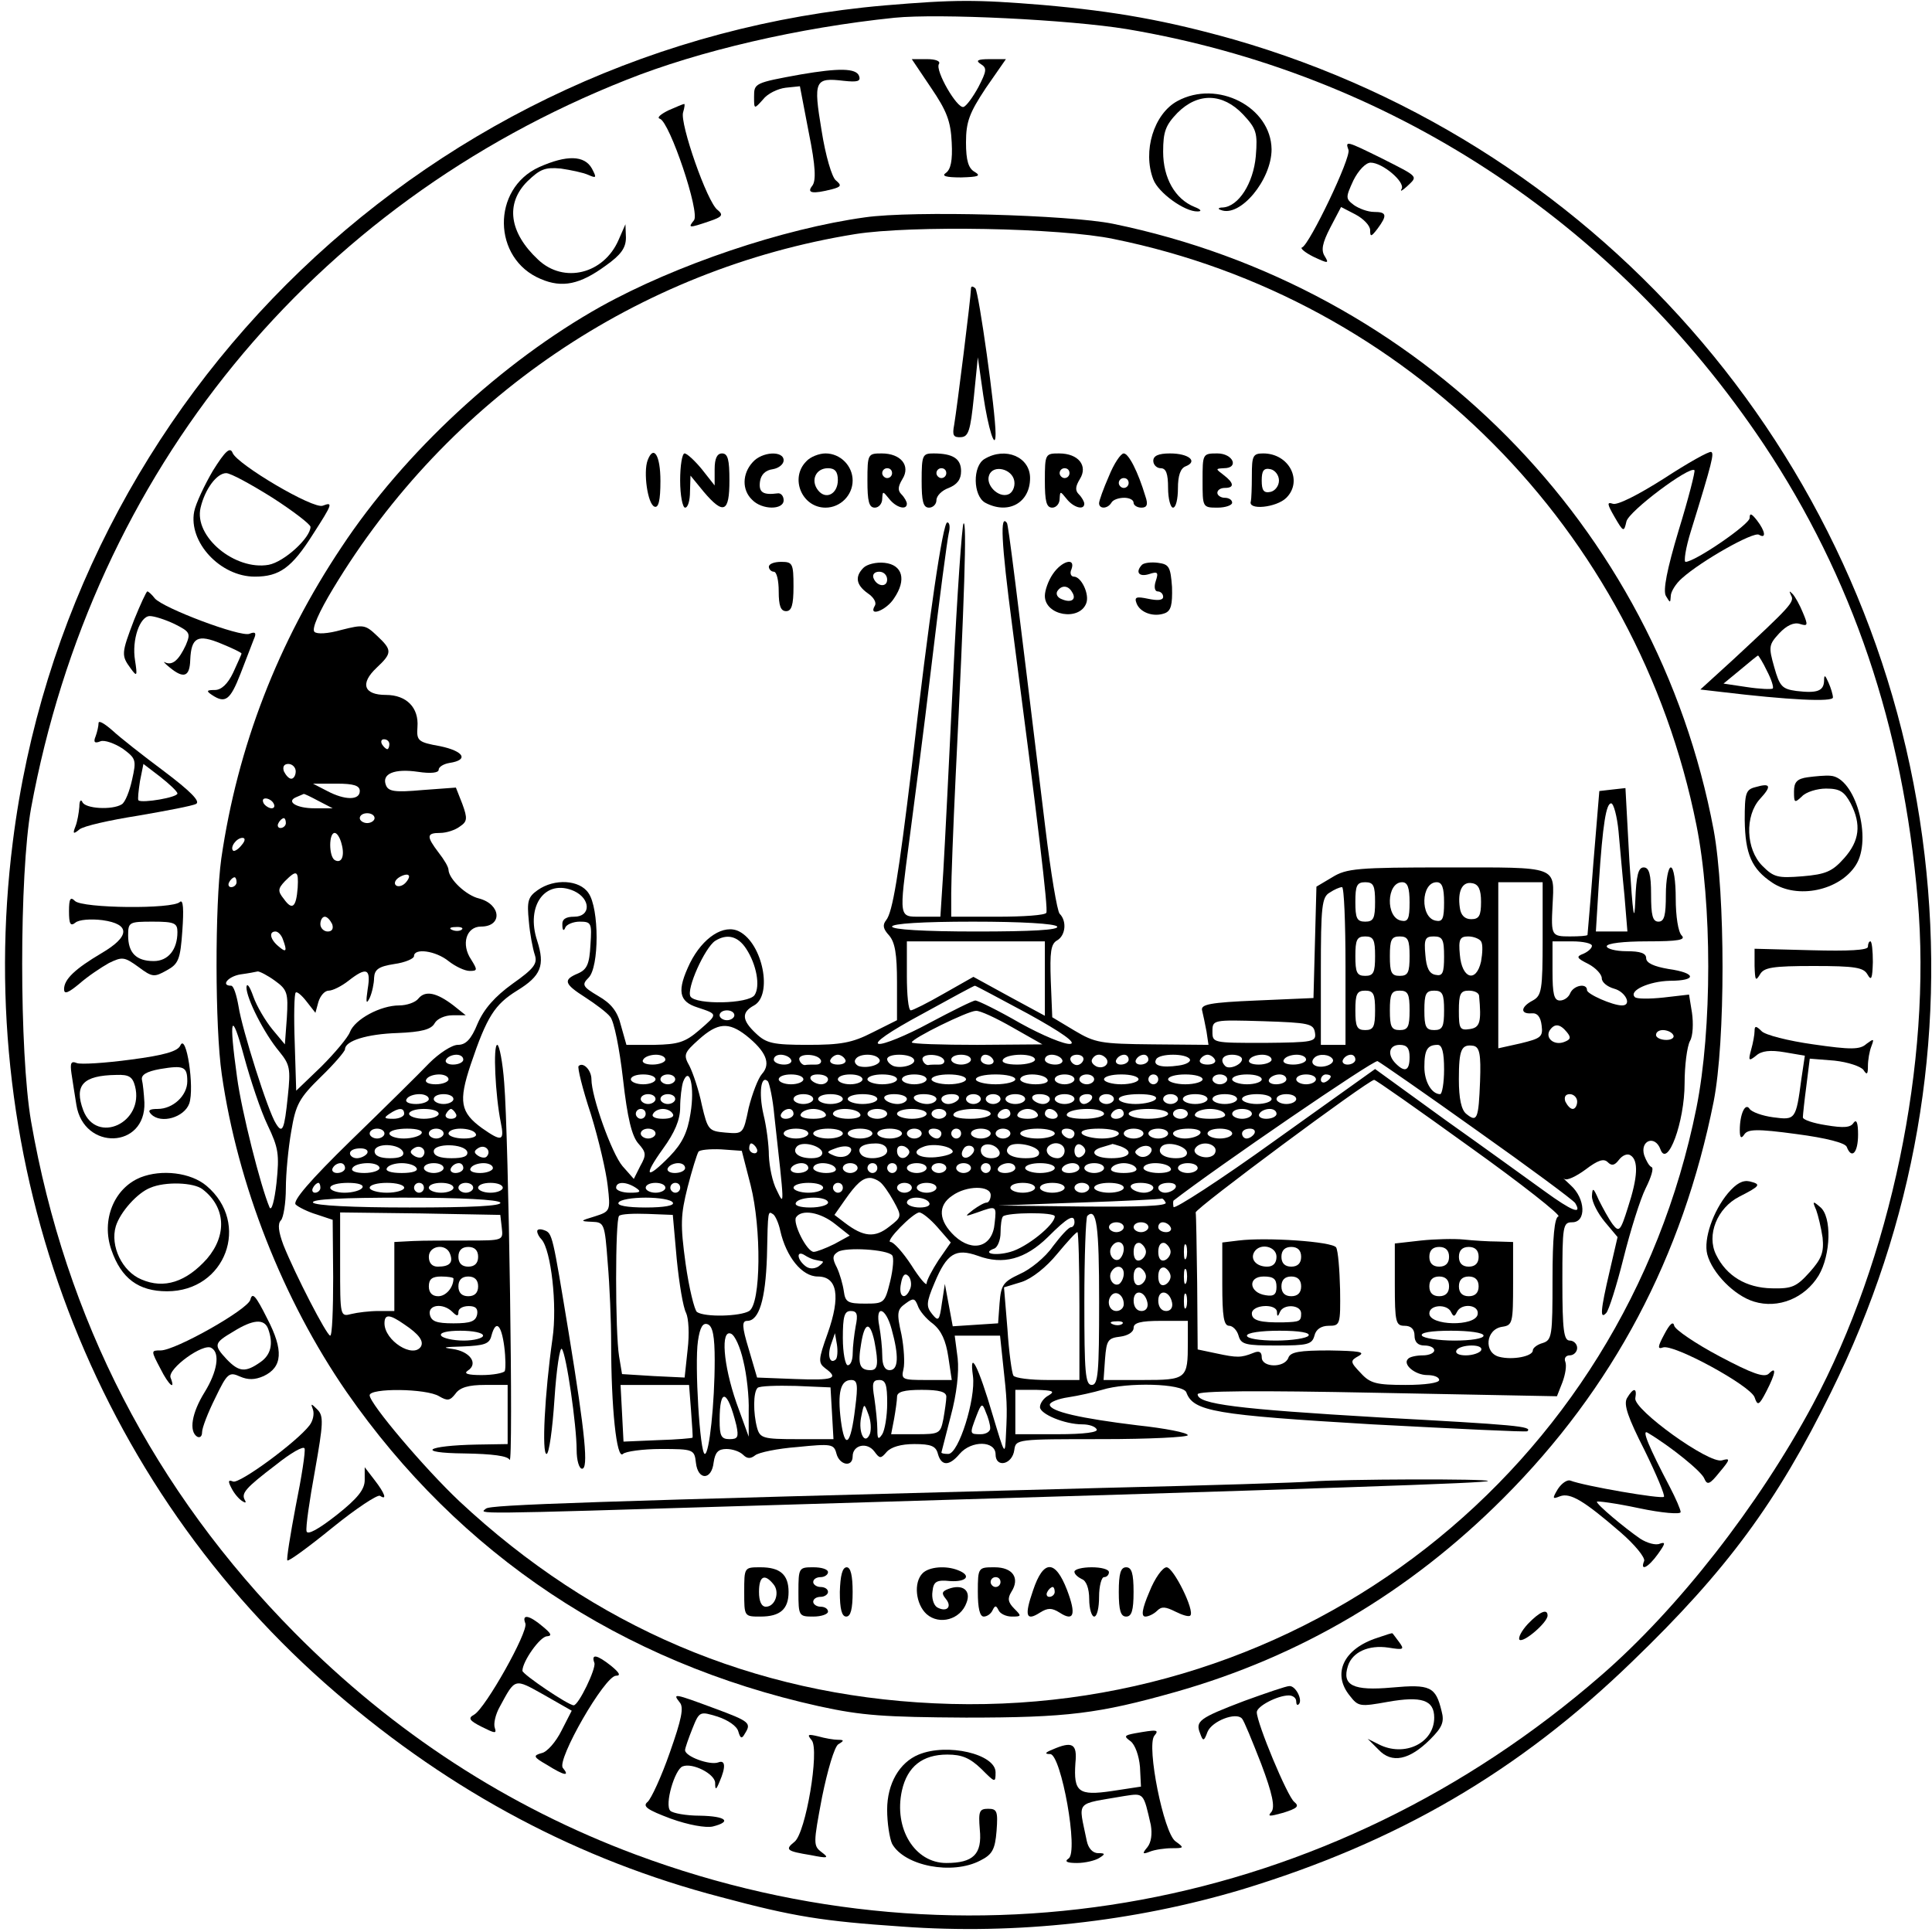 <svg height="316.228" preserveAspectRatio="xMidYMid meet" viewBox="0 0 392 392" width="316.228" xmlns="http://www.w3.org/2000/svg"><g transform="matrix(.1 0 0 -.1 0 392)"><path d="m1795 3909c-915-79-1655-789-1769-1697-83-655 164-1305 656-1727 235-202 493-339 780-414 149-40 207-49 368-60 232-17 471 10 689 75 316 96 562 239 793 463 192 185 294 324 403 546 170 344 234 714 190 1090-92 786-644 1437-1402 1655-135 38-239 57-388 70-135 11-177 11-320-1zm491-48c529-89 989-388 1293-843 179-269 282-571 312-923 29-330-55-730-213-1025-110-205-274-415-430-550-549-477-1284-614-1958-363-260 97-492 248-692 450-285 288-465 636-535 1038-24 140-24 501 0 635 126 683 569 1225 1208 1478 148 59 350 106 544 126 90 9 355-4 471-23z"/><path d="m1889 3742c32-47 40-68 42-111 2-37-2-55-12-62-9-6 0-9 31-9 35 1 41 3 28 11-13 7-18 23-18 60 0 42 7 60 40 110l41 59h-33c-25 0-29-3-18-10 13-8 12-14-5-47-11-20-24-38-30-40-13-4-58 74-50 87 4 6-7 10-24 10h-31z"/><path d="m1625 3769c-94-17-95-18-95-45 0-26 0-26 18-6 9 12 30 22 46 24l29 3 18-94c14-69 15-98 7-108-12-15 1-17 40-7 19 5 20 8 8 18-8 6-21 50-29 101-17 102-14 108 45 101 28-3 35-1 31 10-6 16-42 16-118 3z"/><path d="m2389 3715c-48-26-71-102-49-159 10-27 64-66 90-65 9 0 7 4-6 9-40 16-64 59-64 112 0 41 5 54 29 79 42 42 92 40 133-3 27-29 30-37 26-85-5-55-35-102-67-104-9 0-11-3-4-5 39-16 103 61 103 123-1 86-110 142-191 98z"/><path d="m1356 3696c-16-8-24-15-17-17 20-7 82-191 69-206-13-16-10-16 31-2 27 9 29 13 17 23-21 15-77 176-70 198 3 10 4 18 2 17-2 0-16-6-32-13z"/><path d="m2736 3616c6-15-79-192-94-198-5-1 5-10 23-19 30-14 32-14 23 1-8 12-5 27 11 58l22 42 29-15c17-9 30-23 30-32 0-14 2-14 15 3 20 27 19 34-7 34-13 0-31 7-41 14-17 13-17 15-1 50 10 20 25 36 35 36 24 0 70-39 63-53-4-7 1-4 11 5 22 21 25 18-52 57-71 35-74 36-67 17z"/><path d="m1094 3581c-97-44-95-186 3-227 44-19 80-11 132 27 31 22 41 36 41 57l-1 27-14-32c-30-69-111-89-163-40-59 55-67 114-22 159 26 25 36 29 68 26 20-3 45-8 56-13 16-7 17-6 7 13-15 27-51 28-107 3z"/><path d="m1755 3479c-166-23-383-96-536-181-200-112-399-296-526-488-129-193-211-405-244-632-13-94-13-342 1-438 32-223 124-457 253-644 229-330 557-549 959-638 87-19 132-22 298-23 206 0 269 8 425 52 254 72 475 203 665 393 223 223 364 490 427 805 24 122 24 421 0 551-116 617-596 1102-1219 1230-89 18-405 27-503 13zm505-44c596-121 1062-590 1182-1189 32-159 32-414 0-574-148-735-799-1244-1547-1208-366 17-690 155-963 410-70 66-182 198-182 215 0 15 115 14 141-2 17-10 22-9 33 5 9 13 27 18 60 18h46v-60-60l-62-1c-104-2-126-17-26-18 58-1 88-5 92-13 8-16-2 658-11 765-3 42-10 77-14 77-9 0-4-103 7-157 8-39 2-40-38-12-44 32-48 54-23 129 33 98 49 122 94 150 49 30 57 51 41 101-24 72 17 127 75 101 34-16 34-52 0-52-17 0-25-5-24-17 0-11 3-13 6-5 2 6 16 12 29 12 24 0 25-3 22-47-2-39-7-50-25-58-31-13-29-21 15-49 20-13 43-30 50-39 8-9 19-65 26-126 9-80 18-116 31-131 16-18 17-23 4-46l-13-26-23 26c-22 26-63 141-63 176 0 19-17 36-26 27-3-2 8-47 25-98 16-52 31-117 34-145 6-51 5-52-26-62-30-9-31-10-6-11s26-3 32-83c4-46 7-119 7-164 0-129 11-237 24-224 5 5 40 10 77 10 66 0 68-1 71-28 4-36 32-36 36 1 3 20 9 27 26 27 12 0 27-5 34-12 8-8 15-8 24-1 7 6 46 14 86 17 69 7 74 6 79-13 6-24 33-29 33-6s29 30 44 10c11-15 13-15 25-1 9 10 29 16 56 16 34 0 44-4 48-20 7-25 23-25 44 0 24 28 73 27 73-1s34-21 38 9c3 22 5 22 178 22 96 0 174 4 174 8 0 5-46 14-102 20-115 14-178 28-178 42 0 5 17 12 38 15 20 3 51 10 68 15 51 16 164 13 171-5 14-39 58-46 377-65 171-9 313-16 315-14 11 10-23 13-299 28-290 17-370 27-370 47 0 7 118 8 365 3l364-7 11 28c6 16 9 34 6 42-3 7 1 13 9 13s15 7 15 15-7 15-15 15c-12 0-15 20-15 120 0 113 1 120 20 120 29 0 27 48-3 75-12 11-18 17-13 13s24 5 43 19c25 19 37 23 45 15s14-7 23 5c7 9 17 13 23 9 17-10 15-45-5-106-15-48-18-51-31-34-8 11-20 33-28 49-11 25-13 27-14 8 0-12 12-35 26-52l26-31-16-69c-19-81-20-99-7-85 5 5 21 55 35 111s34 120 45 142 17 41 12 43-11 13-15 24c-9 30 22 42 33 12 14-39 49 55 49 134 0 36 5 75 11 86 6 10 7 36 4 57l-6 37-52-6c-28-3-55-3-58 1-13 13 29 32 71 33 56 0 54 16-3 24-29 5-45 12-45 22s-12 14-40 14c-22 0-40 5-40 10 0 6 34 10 82 10 64 0 79 3 70 12-7 7-12 39-12 75 0 35-4 63-10 63-5 0-10-25-10-55 0-42-3-55-15-55s-15 13-15 55c0 41-4 55-15 55s-15-16-17-67c-2-50-5-29-12 80l-8 148-27-3-26-3-12-145c-6-80-12-146-12-147-1-2-17-3-36-3-37 0-38 2-35 62 4 82 14 78-213 78-183 0-205-2-234-20l-32-19-3-113-3-113-115-5c-96-4-114-8-111-20 2-8 6-27 9-43l4-27-113 1c-106 1-117 3-159 28l-45 27-3 74c-2 58 0 75 13 82 17 10 20 39 5 54-5 5-18 83-29 174-61 502-75 615-78 619-14 19-12-36 11-211 52-397 73-573 69-580-2-5-47-8-99-8h-94v48c0 26 4 133 9 237 18 364 23 520 16 513-3-3-13-143-21-310-8-166-17-345-20-395l-6-93h-39c-46 0-45-5-24 155 8 61 29 220 45 355s32 255 35 268c3 12 2 22-3 22-9 0-37-190-72-495-27-223-39-296-52-312-8-10-6-18 6-31 12-14 16-38 16-95v-77l-50-25c-41-21-64-25-131-25-70 0-84 3-105 23-29 27-30 43-4 57 38 21 18 125-30 150-31 16-74-12-100-64-27-56-23-78 15-90 42-14 42-13 4-46-29-25-43-29-91-30h-57l-11 39c-7 29-20 45-46 60-32 19-34 23-20 37 22 21 22 141 0 172-18 27-69 30-103 6-20-14-22-23-18-63 2-25 8-56 12-68 6-18-1-28-45-59-36-26-58-51-71-81-13-32-24-43-40-43-12 0-38-17-58-37-20-21-92-92-159-157-83-81-119-123-112-130 5-5 25-15 42-20l33-11 1-117c0-65-2-118-6-118-7 0-71 124-95 184-10 27-12 43-5 50 5 5 10 35 10 65s5 82 11 116c9 54 16 67 60 110 27 26 49 52 49 56 0 17 44 31 107 33 48 2 68 7 75 20 5 9 21 16 36 16h27l-25 20c-34 26-57 31-71 14-6-8-24-14-39-14-38 0-90-28-100-54-4-11-31-43-58-70l-51-49-3 97c-2 54-1 100 2 102 2 3 12-5 22-18l18-23 6 22c4 13 13 23 21 23s26 9 40 20c37 29 46 25 39-17-4-27-3-32 4-18 5 11 9 30 9 41 1 17 9 23 41 28 22 3 40 11 40 16 0 17 44 11 70-10 14-11 33-20 43-20 16 0 16 2 3 23-21 31-10 67 20 67 44 0 41 45-4 57-26 6-61 39-62 58 0 6-9 21-20 35-25 33-25 40 3 40 13 0 31 6 40 13 15 10 16 16 5 46l-13 33-68-5c-56-5-69-3-74 10-9 23 17 34 65 27 26-4 42-2 42 4s10 12 22 14c40 6 29 24-19 34-45 8-48 11-46 39 3 39-22 65-64 65-45 0-53 23-19 55 32 30 32 36 1 65-24 23-28 23-72 12-28-8-50-9-55-4-6 6 9 40 38 88 232 385 619 648 1059 719 113 18 416 13 525-10zm-1470-1025c0-5-2-10-4-10-3 0-8 5-11 10-3 6-1 10 4 10 6 0 11-4 11-10zm-190-55c0-8-4-15-9-15s-11 7-15 15c-3 9 0 15 9 15 8 0 15-7 15-15zm130-40c0-19-30-19-66 0l-29 15h48c35 0 47-4 47-15zm-84-20 29-15h-37c-37 0-59 14-36 23 7 3 14 6 14 6 1 1 15-6 30-14zm-91-5c3-5 2-10-4-10-5 0-13 5-16 10-3 6-2 10 4 10 5 0 13-4 16-10zm2729-57c3-32 8-91 12-130l6-73h-32-32l6 98c8 122 15 162 25 162 5 0 12-26 15-57zm-2524 27c0-5-7-10-15-10s-15 5-15 10c0 6 7 10 15 10s15-4 15-10zm-180-10c0-5-5-10-11-10-5 0-7 5-4 10 3 6 8 10 11 10 2 0 4-4 4-10zm113-42c7-25 0-41-14-33-12 8-12 55 0 55 5 0 11-10 14-22zm-203-3c-7-9-15-13-17-11-7 7 7 26 19 26 6 0 6-6-2-15zm114-86c-3-40-11-47-28-23-13 16-12 21 2 36 24 24 28 22 26-13zm218 9c-6-6-15-8-19-4s-1 11 7 16 17 7 19 4c3-2-1-10-7-16zm-342 2c0-5-5-10-11-10-5 0-7 5-4 10 3 6 8 10 11 10 2 0 4-4 4-10zm2310-40c0-33-3-40-20-40s-20 7-20 40 3 40 20 40 20-7 20-40zm70-1c0-33-3-40-17-37-32 6-30 78 2 78 11 0 15-11 15-41zm70 0c0-33-3-40-17-37-32 6-30 78 2 78 11 0 15-11 15-41zm75 1c0-28-4-35-20-35-13 0-21 8-23 23-5 34 5 54 25 50 13-2 18-13 18-38zm125-75c0-104-2-115-20-125-25-13-26-28-2-26 11 1 18-7 20-25 3-23-2-26-43-36l-45-10v168 169h45 45zm-400-55v-160h-25-25v150c0 131 2 150 18 159 9 6 20 11 25 11 4 0 7-72 7-160zm-2056 85c3-9 0-15-9-15-8 0-15 7-15 15s4 15 9 15 11-7 15-15zm1471-5c4-7-53-10-164-10-107 0-171 4-171 10s61 10 164 10c99 0 167-4 171-10zm-1208-6c-3-3-12-4-19-1-8 3-5 6 6 6 11 1 17-2 13-5zm-363-20c9-24 7-28-9-14-17 14-20 30-6 30 5 0 12-7 15-16zm940-19c21-32 29-76 17-94s-119-20-130-3c-9 15 29 99 50 113 24 15 46 10 63-16zm1276-15c0-33-3-40-20-40s-20 7-20 40 3 40 20 40 20-7 20-40zm70 0c0-33-3-40-20-40s-20 7-20 40 3 40 20 40 20-7 20-40zm70-1c0-33-3-40-17-37-13 2-19 14-21 41-3 32 0 37 17 37 18 0 21-6 21-41zm75 31c4-6 3-24 0-41-10-44-39-35-43 14-3 31 0 37 17 37 11 0 23-5 26-10zm-885-76v-75l-72 39-73 40-60-34c-33-19-63-34-67-34-5 0-8 32-8 70v70h140 140zm1110 67c0-5-8-12-17-16-16-6-14-9 10-21 15-8 27-21 27-29s11-17 25-21c23-6 37-34 16-34-19 0-71 23-71 31 0 15-27 10-34-6-3-8-12-15-21-15-12 0-15 13-15 60v60h40c22 0 40-4 40-9zm-2672-71c25-18 27-25 24-75l-4-54-25 30c-14 17-32 47-39 67s-13 29-14 19c0-23 36-94 67-131 21-26 23-34 17-90-7-69-11-77-24-56-16 24-69 192-76 238-4 23-10 42-15 42-22 0-6 19 19 23 15 2 31 5 35 6 4 0 20-8 35-19zm1528-67c69-38 98-59 86-61-11-2-57 17-102 42-45 26-86 46-91 46s-47-21-94-46c-46-25-93-44-102-42-11 2 22 25 87 60 58 32 106 58 108 58s50-26 108-57zm704 7c0-33-3-40-20-40s-20 7-20 40 3 40 20 40 20-7 20-40zm70 0c0-33-3-40-20-40s-20 7-20 40 3 40 20 40 20-7 20-40zm70 0c0-33-3-40-20-40s-20 7-20 40 3 40 20 40 20-7 20-40zm71 30c5-54 2-65-19-68-20-3-22 1-22 37 0 34 3 41 20 41 11 0 20-4 21-10zm-1511-40c0-5-7-10-15-10s-15 5-15 10c0 6 7 10 15 10s15-4 15-10zm565-25 60-34-132-1c-73 0-133 2-133 5 0 8 114 64 130 64 8 1 42-15 75-34zm-1512-198c22-46 24-59 18-117-4-36-10-58-14-50-18 42-57 196-66 264-17 122-12 139 14 43 13-48 34-111 48-140zm2125 188c3-19-3-20-103-21-104 0-105 0-105 23 0 24 1 24 103 21 93-3 102-5 105-23zm-1154-6c40-32 51-57 32-78-8-9-20-41-27-69-11-53-11-53-47-50-34 3-36 5-48 56-6 30-18 65-25 79-13 23-11 27 19 54 38 34 60 36 96 8zm1665 7c9-11 8-15-5-20-20-8-39 7-30 23 10 15 21 14 35-3zm216-6c3-5-3-10-14-10-12 0-21 5-21 10 0 6 6 10 14 10s18-4 21-10zm-535-45c0-27-9-32-28-13-18 18-14 38 8 38 15 0 20-7 20-25zm70-25c0-27-4-50-8-50-17 0-32 25-32 55 0 35 6 45 27 45 9 0 13-15 13-50zm73-24c-3-77-6-84-28-66-10 8-15 31-15 70 0 61 5 72 30 68 12-3 15-17 13-72zm-2063 44c0-5-9-10-21-10-11 0-17 5-14 10 3 6 13 10 21 10s14-4 14-10zm410 0c0-5-12-10-26-10s-23 4-19 10c3 6 15 10 26 10 10 0 19-4 19-10zm255 0c3-5-3-10-14-10-12 0-21 5-21 10 0 6 6 10 14 10s18-4 21-10zm60 0c3-5-1-10-9-10-9 0-19 0-23-1-4 0-9 4-11 10-5 14 35 14 43 1zm50 0c3-5-3-10-15-10s-18 5-15 10c3 6 10 10 15 10s12-4 15-10zm69 1c7-10-23-20-42-14-6 3-10 9-6 14 7 12 41 12 48 0zm70 0c7-10-23-20-41-14-7 3-13 9-13 14 0 12 47 12 54 0zm61-1c3-5-1-10-9-10-9 0-19 0-23-1-4 0-9 4-11 10-5 14 35 14 43 1zm55 0c0-5-9-10-20-10s-20 5-20 10c0 6 9 10 20 10s20-4 20-10zm45 0c3-5-1-10-9-10-9 0-16 5-16 10 0 6 4 10 9 10 6 0 13-4 16-10zm85 0c0-5-16-10-36-10-21 0-33 4-29 10 3 6 19 10 36 10 16 0 29-4 29-10zm55 0c3-5-3-10-14-10-12 0-21 5-21 10 0 6 6 10 14 10s18-4 21-10zm43-1c-2-6-8-10-13-10s-11 4-13 10 4 11 13 11 15-5 13-11zm45 5c11-11-3-24-18-18-8 4-12 10-9 15 6 11 18 12 27 3zm47-4c0-5-7-10-16-10-8 0-12 5-9 10 3 6 10 10 16 10 5 0 9-4 9-10zm40 0c0-5-7-10-16-10-8 0-12 5-9 10 3 6 10 10 16 10 5 0 9-4 9-10zm84 1c3-5-7-11-23-13-34-5-53 0-45 13 7 12 61 12 68 0zm51-1c3-5-3-10-15-10s-18 5-15 10c3 6 10 10 15 10s12-4 15-10zm55 1c0-11-26-22-34-14-12 12-5 23 14 23 11 0 20-4 20-9zm60-1c0-5-12-10-26-10s-23 4-19 10c3 6 15 10 26 10 10 0 19-4 19-10zm70 0c0-5-12-10-26-10s-23 4-19 10c3 6 15 10 26 10 10 0 19-4 19-10zm54 1c3-5-3-11-14-14-20-5-35 5-23 17 9 9 31 7 37-3zm46-1c0-5-7-10-16-10-8 0-12 5-9 10 3 6 10 10 16 10 5 0 9-4 9-10zm247-144c106-75 195-141 199-147 15-25-7-16-62 24-32 23-123 89-202 145l-142 103-203-145c-111-80-204-140-206-135-1 6-1 11 0 13 85 66 406 286 414 283 6-3 97-66 202-141zm-2087 104c0-5-12-10-26-10s-23 4-19 10c3 6 15 10 26 10 10 0 19-4 19-10zm420 0c0-5-11-10-25-10s-25 5-25 10c0 6 11 10 25 10s25-4 25-10zm40 0c0-5-7-10-15-10s-15 5-15 10c0 6 7 10 15 10s15-4 15-10zm31-69c-6-39-17-61-42-87-48-49-55-42-14 15 24 33 35 59 35 84 0 19 3 43 6 52 13 34 24-10 15-64zm229 69c0-5-11-10-25-10s-25 5-25 10c0 6 11 10 25 10s25-4 25-10zm50 0c0-5-6-10-14-10s-18 5-21 10c-3 6 3 10 14 10 12 0 21-4 21-10zm70 0c0-5-11-10-25-10s-25 5-25 10c0 6 11 10 25 10s25-4 25-10zm70 0c0-5-13-10-30-10-16 0-30 5-30 10 0 6 14 10 30 10 17 0 30-4 30-10zm60 0c0-5-11-10-25-10s-25 5-25 10c0 6 11 10 25 10s25-4 25-10zm80 0c0-5-16-10-35-10s-35 5-35 10c0 6 16 10 35 10s35-4 35-10zm100 0c0-5-18-10-40-10s-40 5-40 10c0 6 18 10 40 10s40-4 40-10zm65 0c4-6-7-10-24-10s-31 5-31 10c0 6 11 10 24 10 14 0 28-4 31-10zm55 0c0-5-9-10-20-10s-20 5-20 10c0 6 9 10 20 10s20-4 20-10zm40 0c0-5-7-10-15-10s-15 5-15 10c0 6 7 10 15 10s15-4 15-10zm90 0c0-5-16-10-35-10s-35 5-35 10c0 6 16 10 35 10s35-4 35-10zm40 0c0-5-4-10-10-10-5 0-10 5-10 10 0 6 5 10 10 10 6 0 10-4 10-10zm90 0c0-5-16-10-35-10s-35 5-35 10c0 6 16 10 35 10s35-4 35-10zm50 0c0-5-7-10-15-10s-15 5-15 10c0 6 7 10 15 10s15-4 15-10zm70 0c0-5-13-10-30-10-16 0-30 5-30 10 0 6 14 10 30 10 17 0 30-4 30-10zm50 0c0-5-9-10-21-10-11 0-17 5-14 10 3 6 13 10 21 10s14-4 14-10zm60 0c0-5-9-10-20-10s-20 5-20 10c0 6 9 10 20 10s20-4 20-10zm30 6c0-3-4-8-10-11-5-3-10-1-10 4 0 6 5 11 10 11 6 0 10-2 10-4zm-1129-79c21-189 21-185 5-152-9 17-15 48-16 70 0 22-5 60-11 84-10 44-5 81 9 67 3-4 10-35 13-69zm1411-64c105-75 186-139 180-141-8-2-12-43-12-127 0-115-1-124-20-130-11-3-20-10-20-15 0-12-41-20-68-13-32 8-28 56 6 61 21 3 22 8 22 88v84l-32 1c-18 0-49 2-68 4s-59 1-87-2l-53-6v-83c0-77 2-84 20-84 13 0 20-7 20-20s7-20 20-20c11 0 20-4 20-10 0-5-10-10-23-10s-27-3-30-7c-12-11 14-33 39-33 13 0 24-4 24-10s-29-10-68-10c-59 0-72 3-91 24-22 23-22 25-4 35 14 8 0 10-60 11-60 0-79-3-83-15-8-21-54-20-54 1 0 11-5 14-17 9-25-10-33-10-75-1l-38 8-1 134c-1 74-2 138-3 144-1 8 348 267 362 269 2 1 90-61 194-136zm-2112 97c0-5-12-10-26-10s-23 4-19 10c3 6 15 10 26 10 10 0 19-4 19-10zm50 0c0-5-9-10-20-10s-20 5-20 10c0 6 9 10 20 10s20-4 20-10zm410 0c0-5-7-10-15-10s-15 5-15 10c0 6 7 10 15 10s15-4 15-10zm40 0c0-5-7-10-15-10s-15 5-15 10c0 6 7 10 15 10s15-4 15-10zm280 0c0-5-9-10-20-10s-20 5-20 10c0 6 9 10 20 10s20-4 20-10zm60 0c0-5-11-10-25-10s-25 5-25 10c0 6 11 10 25 10s25-4 25-10zm70 0c0-5-13-10-30-10-16 0-30 5-30 10 0 6 14 10 30 10 17 0 30-4 30-10zm60 0c0-5-9-10-19-10-11 0-23 5-26 10-4 6 5 10 19 10s26-4 26-10zm60 0c0-5-9-10-19-10-11 0-23 5-26 10-4 6 5 10 19 10s26-4 26-10zm45 0c-3-5-13-10-21-10s-14 5-14 10c0 6 9 10 21 10 11 0 17-4 14-10zm45 0c0-5-7-10-15-10s-15 5-15 10c0 6 7 10 15 10s15-4 15-10zm40 0c0-5-7-10-15-10s-15 5-15 10c0 6 7 10 15 10s15-4 15-10zm50 0c0-5-9-10-20-10s-20 5-20 10c0 6 9 10 20 10s20-4 20-10zm50 0c0-5-6-10-14-10s-18 5-21 10c-3 6 3 10 14 10 12 0 21-4 21-10zm50 0c0-5-9-10-20-10s-20 5-20 10c0 6 9 10 20 10s20-4 20-10zm35 0c-3-5-10-10-16-10-5 0-9 5-9 10 0 6 7 10 16 10 8 0 12-4 9-10zm45 0c0-5-7-10-15-10s-15 5-15 10c0 6 7 10 15 10s15-4 15-10zm85 0c-3-5-22-10-41-10s-34 5-34 10c0 6 18 10 41 10 24 0 38-4 34-10zm45 0c0-5-7-10-15-10s-15 5-15 10c0 6 7 10 15 10s15-4 15-10zm60 0c0-5-11-10-25-10s-25 5-25 10c0 6 11 10 25 10s25-4 25-10zm60 0c0-5-11-10-25-10s-25 5-25 10c0 6 11 10 25 10s25-4 25-10zm70 0c0-5-13-10-30-10-16 0-30 5-30 10 0 6 14 10 30 10 17 0 30-4 30-10zm50 0c0-5-9-10-20-10s-20 5-20 10c0 6 9 10 20 10s20-4 20-10zm570-5c0-8-4-15-9-15s-11 7-15 15c-3 9 0 15 9 15 8 0 15-7 15-15zm-2380-25c0-5-10-10-22-10-19 0-20 2-8 10 19 13 30 13 30 0zm70 0c0-5-13-10-30-10-16 0-30 5-30 10 0 6 14 10 30 10 17 0 30-4 30-10zm35 0c3-5-1-10-10-10s-13 5-10 10c3 6 8 10 10 10s7-4 10-10zm385 0c0-5-4-10-10-10-5 0-10 5-10 10 0 6 5 10 10 10 6 0 10-4 10-10zm55 0c4-6-5-10-20-10s-24 4-20 10c3 6 12 10 20 10s17-4 20-10zm245 0c0-5-7-10-16-10-8 0-12 5-9 10 3 6 10 10 16 10 5 0 9-4 9-10zm65 0c4-6-7-10-25-10s-29 4-25 10c3 6 15 10 25 10s22-4 25-10zm70 0c4-6-7-10-24-10s-31 5-31 10c0 6 11 10 24 10 14 0 28-4 31-10zm55 0c0-5-9-10-20-10s-20 5-20 10c0 6 9 10 20 10s20-4 20-10zm80 0c0-5-13-10-30-10-16 0-30 5-30 10 0 6 14 10 30 10 17 0 30-4 30-10zm40 0c0-5-7-10-15-10s-15 5-15 10c0 6 7 10 15 10s15-4 15-10zm90 0c0-5-18-10-41-10-24 0-38 4-34 10 3 6 22 10 41 10s34-4 34-10zm40 0c0-5-7-10-16-10-8 0-12 5-9 10 3 6 10 10 16 10 5 0 9-4 9-10zm55 0c4-6-5-10-20-10s-24 4-20 10c3 6 12 10 20 10s17-4 20-10zm40 0c3-5-1-10-9-10-9 0-16 5-16 10 0 6 4 10 9 10 6 0 13-4 16-10zm95 0c0-5-18-10-41-10-24 0-38 4-34 10 3 6 22 10 41 10s34-4 34-10zm40 0c0-5-7-10-16-10-8 0-12 5-9 10 3 6 10 10 16 10 5 0 9-4 9-10zm90 0c0-5-18-10-40-10s-40 5-40 10c0 6 18 10 40 10s40-4 40-10zm40 0c0-5-7-10-15-10s-15 5-15 10c0 6 7 10 15 10s15-4 15-10zm75 0c4-6-8-10-30-10s-34 4-30 10c3 6 17 10 30 10s27-4 30-10zm55 0c0-5-9-10-20-10s-20 5-20 10c0 6 9 10 20 10s20-4 20-10zm50 0c0-5-9-10-21-10-11 0-17 5-14 10 3 6 13 10 21 10s14-4 14-10zm-1810-40c0-5-7-10-15-10s-15 5-15 10c0 6 7 10 15 10s15-4 15-10zm75 0c-3-5-19-10-36-10-16 0-29 5-29 10 0 6 16 10 36 10 21 0 33-4 29-10zm45 0c0-5-7-10-15-10s-15 5-15 10c0 6 7 10 15 10s15-4 15-10zm65 0c4-6-7-10-24-10s-31 5-31 10c0 6 11 10 24 10 14 0 28-4 31-10zm365 0c0-5-7-10-15-10s-15 5-15 10c0 6 7 10 15 10s15-4 15-10zm310 0c0-5-11-10-25-10s-25 5-25 10c0 6 11 10 25 10s25-4 25-10zm70 0c0-5-13-10-30-10-16 0-30 5-30 10 0 6 14 10 30 10 17 0 30-4 30-10zm60 0c0-5-11-10-25-10s-25 5-25 10c0 6 11 10 25 10s25-4 25-10zm60 0c0-5-11-10-25-10s-25 5-25 10c0 6 11 10 25 10s25-4 25-10zm40 0c0-5-7-10-15-10s-15 5-15 10c0 6 7 10 15 10s15-4 15-10zm40 0c0-5-4-10-9-10-6 0-13 5-16 10-3 6 1 10 9 10 9 0 16-4 16-10zm40 0c0-5-4-10-10-10-5 0-10 5-10 10 0 6 5 10 10 10 6 0 10-4 10-10zm60 0c0-5-9-10-20-10s-20 5-20 10c0 6 9 10 20 10s20-4 20-10zm40 0c0-5-7-10-15-10s-15 5-15 10c0 6 7 10 15 10s15-4 15-10zm90 0c0-5-16-10-35-10s-35 5-35 10c0 6 16 10 35 10s35-4 35-10zm40 0c0-5-4-10-9-10-6 0-13 5-16 10-3 6 1 10 9 10 9 0 16-4 16-10zm90 0c0-5-15-10-34-10s-38 5-41 10c-4 6 10 10 34 10 23 0 41-4 41-10zm50 0c0-5-9-10-20-10s-20 5-20 10c0 6 9 10 20 10s20-4 20-10zm50 0c0-5-9-10-20-10s-20 5-20 10c0 6 9 10 20 10s20-4 20-10zm65 0c-3-5-17-10-31-10-13 0-24 5-24 10 0 6 14 10 31 10s28-4 24-10zm65 0c0-5-11-10-25-10s-25 5-25 10c0 6 11 10 25 10s25-4 25-10zm45 0c-3-5-10-10-16-10-5 0-9 5-9 10 0 6 7 10 16 10 8 0 12-4 9-10zm-1727-38c2-8-7-12-27-12s-31 5-31 14c0 18 52 16 58-2zm39-9c-3-3-11-2-17 2-9 6-9 10 1 16 14 8 27-7 16-18zm91 10c2-9-8-13-32-13s-36 5-36 14c0 17 62 16 68-1zm39-10c-3-3-11-2-17 2-9 6-9 10 1 16 14 8 27-7 16-18zm548 17c3-5 1-10-4-10-6 0-11 5-11 10 0 6 2 10 4 10 3 0 8-4 11-10zm133-7c2-8-6-13-22-13-26 0-40 12-29 24 11 11 46 2 51-11zm54-5c-6-6-19-7-29-3-17 7-17 8 2 15 24 9 41 2 27-12zm78 7c0-16-45-21-54-6-8 12 4 21 31 21 14 0 23-6 23-15zm44-6c-8-14-24-10-24 6 0 9 6 12 15 9 8-4 12-10 9-15zm89 5c1-5-15-10-35-12-36-3-52 11-25 21 18 8 57 2 60-9zm38-7c-13-13-26-3-16 12 3 6 11 8 17 5 6-4 6-10-1-17zm57 6c2-8-5-13-17-13s-21 6-21 16c0 18 31 15 38-3zm80 0c2-9-7-13-27-13-30 0-46 11-34 24 11 11 56 2 61-11zm52 2c0-8-6-15-14-15-17 0-28 14-19 24 12 12 33 6 33-9zm42 0c0-5-5-11-11-13s-11 4-11 13 5 15 11 13 11-8 11-13zm72 9c28-11 17-24-19-24s-48 15-17 23c9 3 18 5 19 6 1 0 8-2 17-5zm58-16c-6-6-16-7-22-3-9 6-9 9 1 16 17 10 34 0 21-13zm76 5c2-8-6-13-22-13-26 0-40 12-29 24 11 11 46 2 51-11zm57 8c3-5 1-13-5-16-15-9-43 3-35 15 8 13 32 13 40 1zm-1720-11c-3-5-13-10-21-10s-14 5-14 10c0 6 9 10 21 10 11 0 17-4 14-10zm778-65c22-87 21-240-3-255-18-11-90-13-106-2-5 4-16 48-23 98-11 80-10 99 4 155 9 35 19 67 22 72 2 4 23 6 46 5l42-3zm-823 35c0-5-7-10-16-10-8 0-12 5-9 10 3 6 10 10 16 10 5 0 9-4 9-10zm70 0c0-5-14-10-31-10s-28 4-24 10c3 6 17 10 31 10 13 0 24-4 24-10zm75 0c4-6-8-10-30-10s-34 4-30 10c3 6 17 10 30 10s27-4 30-10zm55 0c0-5-9-10-20-10s-20 5-20 10c0 6 9 10 20 10s20-4 20-10zm40 0c0-5-7-10-16-10-8 0-12 5-9 10 3 6 10 10 16 10 5 0 9-4 9-10zm60 0c0-5-12-10-26-10s-23 4-19 10c3 6 15 10 26 10 10 0 19-4 19-10zm390 0c0-5-9-10-21-10-11 0-17 5-14 10 3 6 13 10 21 10s14-4 14-10zm250 0c0-5-9-10-21-10-11 0-17 5-14 10 3 6 13 10 21 10s14-4 14-10zm55 0c4-6-5-10-19-10s-26 5-26 10c0 6 9 10 19 10 11 0 23-4 26-10zm45 0c0-5-7-10-15-10s-15 5-15 10c0 6 7 10 15 10s15-4 15-10zm40 0c0-5-4-10-10-10-5 0-10 5-10 10 0 6 5 10 10 10 6 0 10-4 10-10zm40 0c0-5-4-10-10-10-5 0-10 5-10 10 0 6 5 10 10 10 6 0 10-4 10-10zm60 0c0-5-9-10-20-10s-20 5-20 10c0 6 9 10 20 10s20-4 20-10zm40 0c0-5-7-10-15-10s-15 5-15 10c0 6 7 10 15 10s15-4 15-10zm50 0c0-5-7-10-15-10s-15 5-15 10c0 6 7 10 15 10s15-4 15-10zm40 0c0-5-4-10-10-10-5 0-10 5-10 10 0 6 5 10 10 10 6 0 10-4 10-10zm50 0c0-5-9-10-21-10-11 0-17 5-14 10 3 6 13 10 21 10s14-4 14-10zm80 0c0-5-13-10-30-10-16 0-30 5-30 10 0 6 14 10 30 10 17 0 30-4 30-10zm50 0c0-5-9-10-21-10-11 0-17 5-14 10 3 6 13 10 21 10s14-4 14-10zm50 0c0-5-9-10-20-10s-20 5-20 10c0 6 9 10 20 10s20-4 20-10zm65 0c4-6-7-10-25-10s-29 4-25 10c3 6 15 10 25 10s22-4 25-10zm70 0c4-6-7-10-24-10s-31 5-31 10c0 6 11 10 24 10 14 0 28-4 31-10zm55 0c0-5-9-10-20-10s-20 5-20 10c0 6 9 10 20 10s20-4 20-10zm-645-28c6-4 18-21 28-39 17-31 17-32-9-52-29-23-52-21-90 8l-21 16 21 30c23 33 36 45 51 45 6 0 15-4 20-8zm-1135-12c0-5-5-10-11-10-5 0-7 5-4 10 3 6 8 10 11 10 2 0 4-4 4-10zm85 0c-3-5-19-10-36-10-16 0-29 5-29 10 0 6 16 10 36 10 21 0 33-4 29-10zm85 0c0-5-16-10-35-10s-35 5-35 10c0 6 16 10 35 10s35-4 35-10zm40 0c0-5-4-10-10-10-5 0-10 5-10 10 0 6 5 10 10 10 6 0 10-4 10-10zm60 0c0-5-11-10-25-10s-25 5-25 10c0 6 11 10 25 10s25-4 25-10zm40 0c0-5-7-10-15-10s-15 5-15 10c0 6 7 10 15 10s15-4 15-10zm60 0c0-5-11-10-25-10s-25 5-25 10c0 6 11 10 25 10s25-4 25-10zm270 0c12-8 9-10-12-10-16 0-28 5-28 10 0 13 20 13 40 0zm60 0c0-5-9-10-20-10s-20 5-20 10c0 6 9 10 20 10s20-4 20-10zm30 0c0-5-4-10-10-10-5 0-10 5-10 10 0 6 5 10 10 10 6 0 10-4 10-10zm290 0c0-5-13-10-30-10-16 0-30 5-30 10 0 6 14 10 30 10 17 0 30-4 30-10zm40 0c0-5-4-10-10-10-5 0-10 5-10 10 0 6 5 10 10 10 6 0 10-4 10-10zm140 0c0-5-7-10-15-10s-15 5-15 10c0 6 7 10 15 10s15-4 15-10zm50 0c0-5-9-10-20-10s-20 5-20 10c0 6 9 10 20 10s20-4 20-10zm200 0c0-5-11-10-25-10s-25 5-25 10c0 6 11 10 25 10s25-4 25-10zm60 0c0-5-11-10-25-10s-25 5-25 10c0 6 11 10 25 10s25-4 25-10zm50 0c0-5-7-10-15-10s-15 5-15 10c0 6 7 10 15 10s15-4 15-10zm70 0c0-5-13-10-30-10-16 0-30 5-30 10 0 6 14 10 30 10 17 0 30-4 30-10zm60 0c0-5-9-10-19-10-11 0-23 5-26 10-4 6 5 10 19 10s26-4 26-10zm45 0c-3-5-13-10-21-10s-14 5-14 10c0 6 9 10 21 10 11 0 17-4 14-10zm-375-15c0-8-4-15-8-15-5 0-17-7-28-15-18-14-17-14 9-5 39 14 39 14 35-22-4-48-44-60-81-26-33 31-35 62-5 82 29 21 78 21 78 1zm-995-15c4-7-60-10-184-10-116 0-192 4-196 10-4 7 60 10 184 10 116 0 192-4 196-10zm350 0c4-6-17-10-55-10s-59 4-55 10c3 6 28 10 55 10s52-4 55-10zm315 0c0-5-16-10-36-10-21 0-33 4-29 10 3 6 19 10 36 10 16 0 29-4 29-10zm205 0c4-6-5-10-19-10s-26 5-26 10c0 6 9 10 19 10 11 0 23-4 26-10zm480 0c4-7-54-9-167-8l-173 2 165 6c91 3 166 7 167 8s5-2 8-8zm-1347-51c3-26 3-26-70-26-40 0-90 0-110-1l-38-2v-70-70h-32c-18 0-43-3-55-6-23-6-23-5-23 100v106l163-2 162-3zm355-64c5-50 13-98 19-109 5-11 7-42 3-75l-6-56-63 3-64 4-6 36c-8 49-8 277 0 285 4 4 30 5 58 4l51-2zm210 58c12-53 44-93 76-93 40 0 47-40 20-116-19-53-19-59-5-70 29-21 17-25-61-22l-77 3-17 58c-14 46-14 57-3 57 24 0 37 43 40 130 2 98 2 93 13 86 4-3 11-18 14-33zm112 13 29-23-31-17c-18-9-37-16-42-16-14 0-43 58-36 70 11 17 49 11 80-14zm207-6 27-31-25-36c-13-20-24-41-24-47s-14 10-31 37c-17 26-36 47-42 47-13 0 45 59 58 60 6 0 23-14 37-30zm238 22c0-17-57-63-90-72-31-9-60-3-32 7 6 3 12 17 12 32s2 30 5 33c9 8 105 9 105 0zm90-173c0-144-2-169-15-169s-15 25-15 168c0 93 3 172 6 175 19 18 24-20 24-174zm-50 161c0-5-3-10-7-10-5 0-21-18-37-39-15-22-46-47-67-56-34-16-38-22-41-59l-3-41-46-3-46-3-8 43-8 43-6-39c-5-36-7-38-20-22-12 15-12 23 5 63 25 60 43 71 88 55 51-19 96-7 142 38 40 40 54 48 54 30zm100-10c0-5-7-10-15-10s-15 5-15 10c0 6 7 10 15 10s15-4 15-10zm50 0c0-5-7-10-15-10s-15 5-15 10c0 6 7 10 15 10s15-4 15-10zm45 0c3-5-1-10-9-10-9 0-16 5-16 10 0 6 4 10 9 10 6 0 13-4 16-10zm-185-160v-150h-64c-36 0-67 4-70 9s-9 47-12 94l-7 85 36 11c21 7 50 30 72 57 20 24 38 44 41 44 2 0 4-67 4-150zm90 116c0-8-4-17-9-21-12-7-24 12-16 25 9 15 25 12 25-4zm45-6c0-7-6-15-12-17-8-3-13 4-13 17s5 20 13 18c6-3 12-11 12-18zm50 0c0-7-6-15-12-17-8-3-13 4-13 17s5 20 13 18c6-3 12-11 12-18zm32-12c-3-7-5-2-5 12s2 19 5 13c2-7 2-19 0-25zm-1494 8c7-18-1-26-25-26-11 0-18 7-18 20 0 23 35 28 43 6zm57-6c0-13-7-20-20-20s-20 7-20 20 7 20 20 20 20-7 20-20zm840 3c4-4 2-28-4-53-11-44-12-45-51-45-35 0-40 3-43 25-2 14-8 35-14 48-10 19-9 25 2 32 16 10 100 5 110-7zm1130-3c0-13-7-20-20-20s-20 7-20 20 7 20 20 20 20-7 20-20zm60 0c0-13-7-20-20-20s-20 7-20 20 7 20 20 20 20-7 20-20zm-1347-6c4-1 10-2 15-3 4-1 0-5-8-11-9-5-19-5-27 2-17 14-17 32 0 21 6-4 15-8 20-9zm627-28c0-8-4-17-9-21-12-7-24 12-16 25 9 15 25 12 25-4zm45-6c0-7-6-15-12-17-8-3-13 4-13 17s5 20 13 18c6-3 12-11 12-18zm50 0c0-7-6-15-12-17-8-3-13 4-13 17s5 20 13 18c6-3 12-11 12-18zm32-12c-3-7-5-2-5 12s2 19 5 13c2-7 2-19 0-25zm-560-12c-10-26-25-18-19 10 3 17 8 22 15 15 5-5 7-17 4-25zm-927 20c0-18-15-36-31-36-12 0-19 7-19 20 0 15 7 20 25 20 14 0 25-2 25-4zm50-16c0-13-7-20-20-20s-20 7-20 20 7 20 20 20 20-7 20-20zm1970 0c0-13-7-20-20-20s-20 7-20 20 7 20 20 20 20-7 20-20zm60 0c0-13-7-20-20-20s-20 7-20 20 7 20 20 20 20-7 20-20zm-720-36c0-8-7-14-15-14-15 0-21 21-9 33 10 9 24-2 24-19zm48 3c2-10-3-17-12-17-10 0-16 9-16 21 0 24 23 21 28-4zm50 0c2-10-3-17-12-17-10 0-16 9-16 21 0 24 23 21 28-4zm29-9c-3-7-5-2-5 12s2 19 5 13c2-7 2-19 0-25zm-514-34c17-14 26-34 31-67l7-47h-52c-48 0-51 1-46 22 3 12 1 44-4 70-10 44-9 51 8 63 16 12 19 11 25-4 3-10 17-27 31-37zm-975 24c9-9 12-9 12 0 0 7 9 12 21 12 14 0 19-5 17-17-3-14-13-18-48-18s-45 4-48 18c-4 20 27 24 46 5zm2026 0c5-10 7-10 12 0 9 19 46 15 42-5-5-25-98-23-98 2 0 18 36 20 44 3zm-1208-29c-3-17-6-42-6-55s-4-24-10-24c-5 0-10 25-10 55 0 44 3 55 16 55s15-7 10-31zm73-6c15-54 14-83-4-83-10 0-15 10-15 29 0 16-3 43-6 60-9 45 13 39 25-6zm-989 10c30-20 40-34 34-45-16-25-74 12-74 47 0 19 10 19 40-2zm630-73c0-87-11-190-20-190-10 0-21 182-14 229 4 28 10 38 20 34s14-24 14-73zm827 74c-3-3-12-4-19-1-8 3-5 6 6 6 11 1 17-2 13-5zm133-38c0-74-2-76-92-76h-79l3 43c3 38 6 42 31 45 15 2 27 9 27 18 0 10 14 14 55 14h55zm-1387-8c3-23 3-46 1-50-3-4-24-8-47-8-28 0-37 3-28 9 22 14 5 39-31 44-23 3-17 4 20 5 45 2 55 5 59 22 9 33 20 23 26-22zm751 11c9-47 7-59-8-59-22 0-26 12-19 53 7 45 18 47 27 6zm-794 11c0-5-18-10-39-10-22 0-43 5-46 10-4 6 12 10 39 10 25 0 46-4 46-10zm528-51c7-28 12-74 11-102v-52l-25 69c-27 78-32 149-11 140 8-3 19-28 25-55zm1502 51c0-6-26-10-59-10s-63 5-66 10c-4 6 18 10 59 10 37 0 66-4 66-10zm-1314-48c-12-11-18 7-10 30l8 23 4-23c2-13 1-26-2-30zm339-9c8-72 9-87 6-143-2-45-2-44-27 39-29 99-48 136-40 79 6-46-29-158-50-158-8 0-14 1-14 3 0 1 9 34 19 74 12 44 17 89 14 117l-6 46h46 46zm970 27c-3-5-17-10-31-10s-22 4-19 10 17 10 31 10 22-4 19-10zm-1270-117c-9-76-21-86-29-25-7 56-1 82 21 82 13 0 14-10 8-57zm65 10c0-27-5-55-10-63-8-12-10-10-10 10 0 14-3 42-6 63-5 30-4 37 10 37 13 0 16-10 16-47zm-398-15c2-29 4-54 3-55 0-1-32-4-70-5l-70-3-3 58-3 57h70 69zm286-5 3-53h-74c-69 0-75 2-81 23-8 30-8 72 1 81 4 4 39 5 78 4l70-3zm232 33c0-7-3-28-6-45-6-30-8-31-56-31h-50l6 31c3 17 6 38 6 45 0 10 14 14 50 14s50-4 50-14zm208 3c-10-5-18-16-18-24 0-14 50-35 86-35 13 0 26-4 29-10 4-6-25-10-79-10h-86v45 45h43c33-1 38-3 25-11zm-634-61c5-24 3-28-14-28s-20 7-20 38c0 68 16 63 34-10zm271-17c-10-25-24 2-18 33 6 30 6 30 15 6 5-13 6-30 3-39zm244 12c1-7-8-13-19-13-23 0-23 0-9 37 10 26 12 27 19 8 5-11 9-26 9-32z"/><path d="m1970 3333c0-15-28-239-34-275-4-21-2-26 14-25 15 1 19 13 26 82l8 80 11-77c10-68 25-115 25-78 0 45-34 287-41 295-6 5-9 5-9-2z"/><path d="m1314 2986c-9-24 0-89 14-94 8-3 12 12 12 52 0 53-14 74-26 42z"/><path d="m1380 2945c0-30 5-55 10-55 6 0 10 15 10 33l1 32 27-33c40-47 52-42 52 23 0 42-3 55-15 55-10 0-15-10-15-32v-33l-26 33c-14 17-30 32-35 32s-9-25-9-55z"/><path d="m1527 2982c-21-23-22-56-1-76 20-21 64-21 64-1 0 9-6 15-12 14-30-4-39 2-36 24 2 14 11 23 26 25 12 2 22 10 22 18 0 20-44 18-63-4z"/><path d="m1636 2984c-34-34-9-94 39-94 30 0 55 25 55 55s-25 55-55 55c-13 0-31-7-39-16zm64-38c0-28-24-41-40-21s-5 45 20 45c14 0 20-7 20-24z"/><path d="m1760 2945c0-42 3-55 15-55 8 0 15 8 15 18 1 16 1 16 14 0 14-18 36-24 36-10 0 4-5 13-11 19-8 8-7 16 2 31 17 27-3 52-42 52-28 0-29-1-29-55zm50 15c0-5-4-10-10-10-5 0-10 5-10 10 0 6 5 10 10 10 6 0 10-4 10-10z"/><path d="m1870 2945c0-42 3-55 15-55 8 0 15 7 15 15 0 9 11 20 25 25 17 7 25 17 25 34 0 25-16 36-56 36-22 0-24-3-24-55zm50 15c0-5-4-10-10-10-5 0-10 5-10 10 0 6 5 10 10 10 6 0 10-4 10-10z"/><path d="m1998 2989c-25-14-24-75 1-89 47-25 91 0 91 50 0 43-50 64-92 39zm60-45c2-12-4-24-12-27-20-8-47 19-39 39 8 22 47 13 51-12z"/><path d="m2120 2945c0-42 3-55 15-55 8 0 15 8 15 18 1 16 1 16 14 0 14-18 36-24 36-10 0 4-5 13-11 19-8 8-7 16 2 31 17 27-3 52-42 52-28 0-29-1-29-55zm50 15c0-5-4-10-10-10-5 0-10 5-10 10 0 6 5 10 10 10 6 0 10-4 10-10z"/><path d="m2250 2954c-11-25-20-50-20-55 0-12 17-12 25 1 3 6 15 10 26 10 10 0 19-4 19-10 0-5 7-10 16-10 11 0 14 6 8 23-15 50-34 87-44 87-6 0-20-21-30-46zm40-14c0-5-4-10-10-10-5 0-10 5-10 10 0 6 5 10 10 10 6 0 10-4 10-10z"/><path d="m2340 2985c0-8 7-15 15-15 11 0 15-11 15-40 0-22 5-40 10-40 6 0 10 18 10 39 0 26 5 41 16 45 25 10 6 26-32 26-24 0-34-5-34-15z"/><path d="m2440 2945c0-54 0-55 30-55 17 0 30 5 30 10 0 6-7 10-15 10s-15 5-15 10c0 6 7 10 15 10 20 0 19 10-2 26-17 13-17 13 0 14 32 0 19 30-13 30-30 0-30-1-30-55z"/><path d="m2540 2955c0-25-1-48-2-52-7-19 52-13 72 7 34 34 6 90-47 90-21 0-23-5-23-45zm55-10c0-11-8-21-17-23-14-3-18 3-18 23s4 26 18 23c9-2 17-12 17-23z"/><path d="m1560 2770c0-5 5-10 10-10 6 0 10-18 10-40 0-29 4-40 15-40s15 12 15 50c0 47-2 50-25 50-14 0-25-4-25-10z"/><path d="m1752 2768c-18-18-15-35 9-52 12-8 18-19 14-25-14-24 24-9 39 15 26 38 17 68-19 72-17 2-36-3-43-10zm48-24c0-17-22-14-28 4-2 7 3 12 12 12s16-7 16-16z"/><path d="m2136 2755c-9-13-16-33-16-44 0-40 70-52 84-15 7 18-10 54-25 54-6 0-9 7-5 15 9 25-20 17-38-10zm39-36c10-15-1-23-20-15-9 3-13 10-10 16 8 13 22 13 30-1z"/><path d="m2317 2774c-14-15-6-25 14-19 18 6 20 4 14-14-4-12-2-21 4-21s11-5 11-11c0-7-11-8-30-4-24 5-29 4-24-9 7-19 35-29 58-20 12 5 15 17 14 53-3 41-6 46-28 49-14 2-29 0-33-4z"/><path d="m1090 1422c0-5 4-12 9-17 19-22 32-133 22-201-16-113-22-234-12-234 5 0 12 50 16 111s11 107 15 102c9-10 30-155 30-205 0-21 5-38 11-38 13 0 7 67-27 275-33 200-33 203-50 209-8 3-14 2-14-2z"/><path d="m2660 914c-19-2-210-8-425-13-1053-28-1241-34-1249-42-13-11-42-12 544 6 1206 36 1484 46 1489 50 4 5-297 4-359-1z"/><path d="m1510 690c0-50 0-50 33-50 40 0 57 15 57 50s-17 50-57 50c-33 0-33 0-33-50zm59 16c14-16 4-46-15-46-9 0-14 11-14 30 0 32 11 38 29 16z"/><path d="m1620 690c0-49 1-50 30-50 17 0 30 5 30 10 0 6-7 10-15 10s-15 5-15 10c0 6 7 10 15 10s15 5 15 10c0 6-7 10-15 10s-15 5-15 10c0 6 7 10 15 10s15 5 15 10c0 6-13 10-30 10-29 0-30-1-30-50z"/><path d="m1704 690c0-35 4-50 13-50s13 15 13 50c0 33-4 50-12 50-9 0-13-17-14-50z"/><path d="m1872 728c-19-19-14-63 8-83 26-23 69-11 81 23 10 25-8 39-37 28-13-5-14-9-5-20 14-17 1-28-18-17-7 5-11 19-9 32 2 20 8 24 36 21 33-2 44 11 16 22-25 10-59 7-72-6z"/><path d="m1984 690c0-33 4-50 12-50 7 0 15 6 18 13 5 10 7 10 12 0 3-7 15-13 27-13 20 0 20 1 5 16-13 13-14 21-6 34 18 28 3 50-34 50-33 0-34 0-34-50zm46 20c0-5-4-10-10-10-5 0-10 5-10 10 0 6 5 10 10 10 6 0 10-4 10-10z"/><path d="m2096 693c-18-52-14-63 14-45 16 10 24 10 40 0 29-19 34-4 15 46-24 62-48 62-69-1zm44-3c0-5-5-10-11-10-5 0-7 5-4 10 3 6 8 10 11 10 2 0 4-4 4-10z"/><path d="m2180 731c0-5 7-11 15-15 9-3 15-19 15-41 0-19 5-35 10-35 6 0 10 18 10 40s5 40 10 40c6 0 10 5 10 10 0 6-16 10-35 10s-35-4-35-9z"/><path d="m2270 690c0-38 4-50 15-50s15 12 15 50-4 50-15 50-15-12-15-50z"/><path d="m2332 690c-15-35-17-50-8-50 6 0 17 5 24 12 9 9 17 8 37-2 14-7 27-11 30-8 10 9-34 98-48 98-8 0-24-22-35-50z"/><path d="m2513 1403-33-4v-85c0-65 3-84 14-84 7 0 16-9 19-20 5-18 14-20 77-20s72 2 77 20c3 13 14 20 29 20 23 0 24 2 23 74-1 40-4 78-8 85-8 12-142 21-198 14zm77-33c0-13-7-20-19-20-22 0-35 15-26 30 12 19 45 11 45-10zm50 0c0-13-7-20-20-20s-20 7-20 20 7 20 20 20 20-7 20-20zm-50-61c0-15-5-20-22-17-34 5-37 38-4 38 20 0 26-5 26-21zm50 1c0-13-7-20-20-20s-20 7-20 20 7 20 20 20 20-7 20-20zm-49-52c0-10 2-10 6 0 7 17 43 15 43-3 0-16-3-17-35-18-49-1-65 4-65 18 0 18 50 21 51 3zm64-48c-3-5-33-10-66-10s-59 4-59 10 29 10 66 10c41 0 63-4 59-10z"/><path d="m432 2965c-17-29-35-67-38-83-12-62 53-132 123-132 50 0 75 18 118 86 40 62 41 66 20 58-19-8-174 84-183 107-5 13-15 4-40-36zm121-55c42-27 77-54 77-59 0-22-53-71-85-77-68-12-152 57-138 116 9 38 33 70 52 70 9 0 51-23 94-50z"/><path d="m3376 2949c-52-33-95-55-104-51-12 4-11-1 4-27 18-31 19-31 24-9 5 21 128 113 138 104 2-2-12-57-32-122-24-80-32-122-26-133 9-15 9-15 10 0 0 8 10 25 23 36 39 35 145 95 156 88 15-9 13 7-4 29-11 14-15 16-15 5 0-13-111-89-130-89-4 0 0 28 11 63 44 142 47 157 41 160-4 2-47-22-96-54z"/><path d="m272 2662c-26-68-26-72-7-98 13-18 14-16 9 16-7 42 10 90 30 90 9 0 31-7 50-16 32-16 33-19 23-43-14-30-27-42-42-35-5 3-1-2 9-10 29-24 41-19 42 15 2 46 15 53 63 33 22-9 41-18 41-20s-8-19-17-39c-11-23-24-35-37-35-17 0-18-2-6-10 27-18 37-11 58 43 11 28 23 60 27 70 6 13 3 16-9 11-18-7-175 52-192 72-6 8-13 14-15 14s-14-26-27-58z"/><path d="m3634 2712c8-13-2-23-116-129l-68-62 43-5c133-16 227-21 226-11 0 5-4 19-9 30-7 16-9 17-9 3-1-20-14-25-56-20-29 4-34 9-45 48-12 42-11 46 10 69 15 16 30 23 42 19 16-5 17-3 6 23-6 15-16 33-21 38-7 7-7 6-3-3zm-49-153c9-17 14-33 12-36-3-2-27-1-53 3l-47 7 34 28c19 16 35 29 36 29s10-14 18-31z"/><path d="m200 2453c0-6-3-19-6-27-5-12-2-15 10-10 8 3 28-4 45-15 27-20 28-23 19-63-5-23-14-46-21-50-19-12-75-9-80 5-3 6-6 2-6-10-1-12-4-30-8-40-6-15-4-16 8-6 8 7 62 19 119 28 58 10 111 20 118 24 9 5-12 26-65 66-43 32-90 69-105 83-16 14-28 21-28 15zm160-143c0-8-71-20-79-14-2 2 0 19 3 39l7 35 34-26c19-15 35-30 35-34z"/><path d="m3668 2343c-22-3-28-10-28-29 0-23 1-24 16-10 8 9 31 16 49 16 28 0 37-6 50-30 22-43 18-76-13-111-24-27-37-33-85-37-50-4-58-2-81 21-34 34-36 102-5 136 24 26 22 33-9 24-20-5-22-12-22-67 1-69 14-99 56-127 51-34 136-16 169 35 35 53-1 179-51 182-10 1-31-1-46-3z"/><path d="m140 2071c0-26 3-31 13-23 7 6 31 8 55 5 57-8 56-33-2-67-54-32-76-53-76-73 0-11 8-8 31 11 17 15 44 33 60 42 27 13 31 13 60-8 28-21 32-21 57-7 24 13 28 22 32 81 3 42 2 64-5 58-14-15-198-13-213 2-9 9-12 5-12-21zm220-42c0-36-19-59-48-59-36 0-52 17-52 52 0 27 2 28 50 28 44 0 50-3 50-21z"/><path d="m3790 1999c0-7-39-9-115-7l-115 3v-35c1-29 2-32 11-17 8 14 25 17 109 17s101-3 109-17 10-9 11 25c0 23-2 42-5 42s-5-5-5-11z"/><path d="m3560 1828c0-7-3-24-7-38-6-22-5-24 10-12 11 10 29 12 58 7l41-7-7-47c-11-83-12-84-57-78-23 3-44 11-48 17-9 14-20-11-20-43 0-16 3-18 9-9 7 11 25 12 106 1 61-8 99-18 102-26 10-26 23-12 23 25 0 23-3 32-9 24-6-10-20-11-56-5-26 4-47 11-47 16 0 4 3 33 7 63l7 56 50-4c28-3 54-12 59-19 7-11 9-9 9 8 0 12 3 30 7 40 6 16 5 16-10 5-13-12-32-12-108-1-50 7-98 19-105 27-11 11-14 11-14 0z"/><path d="m366 1799c-5-12-32-20-101-29-52-7-101-10-109-7-12 5-14 0-11-21 2-15 7-44 10-64 15-93 141-89 138 5-1 18-3 38-5 46-2 10 9 17 37 22 48 8 55 5 55-25 0-29-29-56-60-56-17 0-21-3-13-11 20-20 67-6 77 22 11 32-6 144-18 118zm-92-83c19-74-78-119-105-49-19 51-1 71 67 72 26 1 33-4 38-23z"/><path d="m285 1531c-54-22-80-87-59-147 20-58 55-84 113-84 119 0 170 138 80 214-32 27-91 34-134 17zm126-24c47-36 50-93 9-141-42-47-87-62-133-42-39 16-64 68-52 108 9 29 44 68 70 78 30 13 88 11 106-3z"/><path d="m3506 1499c-30-36-50-93-42-124 10-38 55-84 95-96 49-15 103 7 131 53 25 42 27 120 3 139-15 13-16 12-8-6 4-11 10-36 13-56 3-30-2-43-26-70-27-30-36-34-77-33-52 1-92 25-113 68-20 40 2 95 47 118 43 22 45 25 21 31-14 3-27-4-44-24z"/><path d="m508 1283c-5-20-152-103-182-103-20 0-20 0 0-38 16-32 31-45 20-17-6 18 67 71 83 60 18-10 12-48-14-90s-32-79-15-90c6-3 10 1 10 9 0 9 12 40 27 70 24 50 28 53 50 43 16-7 30-7 48 1 38 18 41 52 7 117-23 46-30 54-34 38zm36-59c11-30 6-53-16-68-30-21-43-20-68 6-27 29-26 33 13 56 40 25 63 27 71 6z"/><path d="m3377 1213c-14-26-14-31-3-27 21 8 177-77 186-101 6-18 9-17 24 12 19 37 21 52 5 36-9-9-34 0-100 35-49 26-90 54-92 62-2 10-9 4-20-17z"/><path d="m3301 1083c-7-13 2-39 36-106 24-49 42-92 39-94-5-5-162 22-190 33-6 2-17-5-25-17-12-20-11-21 4-15 21 8 49-9 123-73 29-25 50-51 48-58-9-22 8-14 28 14 15 21 16 25 4 21-8-4-26 1-40 10-32 22-88 69-88 75 0 2 38-3 85-13s85-13 85-8-10 28-22 51c-42 80-58 118-45 110 47-28 110-79 115-93 6-14 11-12 31 13 22 26 22 29 5 24-26-8-180 103-176 126 4 22-4 22-17 0z"/><path d="m635 1060c3-9 0-23-7-32-26-34-142-119-155-114-10 4-11 1-3-14 5-10 15-22 22-26 6-4 8-3 5 2-8 14 0 24 63 72 30 24 56 39 58 33s-6-58-18-117c-11-58-19-108-17-110 2-3 43 27 91 66s92 68 97 65c15-10 10 5-11 32l-20 26v-26c0-19-14-37-57-71-37-29-59-41-61-33s6 63 17 123c17 96 18 111 5 124s-14 13-9 0z"/><path d="m3100 625c-13-14-20-28-17-32 8-7 57 35 57 49 0 15-16 8-40-17z"/><path d="m1066 626c6-17-81-172-104-185-13-7-10-12 16-25s30-14 26-2c-3 8 1 27 10 43 32 59 29 58 90 24l56-32-21-41c-11-22-29-43-40-45-18-5-17-8 11-24 35-22 47-24 32-6-13 16 85 187 108 187 10 0 7 6-10 20-29 23-41 25-34 6 4-11-32-86-42-86-11 0-104 63-104 70 0 19 36 70 50 70 11 1 8 6-9 20-27 23-43 26-35 6z"/><path d="m2795 597c-69-22-93-73-56-118 17-22 21-22 77-12 68 12 94 4 94-32 0-52-61-81-113-54l-22 11 22-22c27-29 63-21 105 21 24 24 29 35 23 57-12 50-23 55-101 48s-102 4-89 44c9 28 42 43 82 37 31-5 33-4 22 11-7 9-13 18-14 18 0 1-13-3-30-9z"/><path d="m2525 469c-92-35-100-41-90-66 6-17 8-16 15 3 9 22 58 41 70 27 4-4 21-46 39-92 23-61 28-87 21-97-9-10-5-10 24-2 28 9 33 13 22 22-14 11-76 160-76 182 0 12 42 34 65 34 8 0 15-5 15-12 0-6 2-9 5-6 9 8-6 38-19 37-6 0-47-14-91-30z"/><path d="m1379 466c9-10 4-34-20-102-17-49-38-94-45-100-11-9-1-16 47-34 36-13 71-19 85-16 40 10 27 21-26 22-28 0-55 5-60 10-12 12 9 84 25 90 20 8 65-15 66-33 0-16 2-15 9 2 13 30 12 45-3 39-17-6-67 12-67 25 0 4 7 24 15 44 14 35 15 35 51 24 21-7 39-19 42-30 4-14 7-16 13-5 14 22 11 25-62 52-81 30-85 31-70 12z"/><path d="m2302 403c-21-4-22-6-8-16 9-7 17-29 19-52l2-40-59-9c-68-10-78-2-74 57 4 39-6 45-47 27-15-6-16-9-4-9 22-1 58-199 37-212-9-6-3-9 17-9 17 0 37 5 45 10 13 8 13 10-2 10-11 0-20 10-23 25-17 84-26 73 77 91 39 6 38 7 53-59 3-18 1-35-7-45-11-13-10-15 5-9 10 4 30 7 45 7 25 0 25 1 7 14-24 17-59 193-43 214 11 13 5 13-40 5z"/><path d="m1647 389c16-20-12-188-35-206-20-16-16-19 33-27 35-7 38-6 22 6-17 13-17 17 1 112 11 54 25 102 33 107 12 7 12 9-1 9-8 0-26 3-40 7-21 5-23 4-13-8z"/><path d="m1864 360c-39-16-64-59-64-112 0-27 5-58 10-69 25-45 122-64 179-34 24 12 30 22 33 60 3 40 1 45-17 45s-20-5-17-42c5-50-13-68-68-68-64 0-107 70-90 147 11 49 42 73 92 73 30 0 46-7 69-29 28-28 29-29 29-7 0 37-98 60-156 36z"/></g></svg>